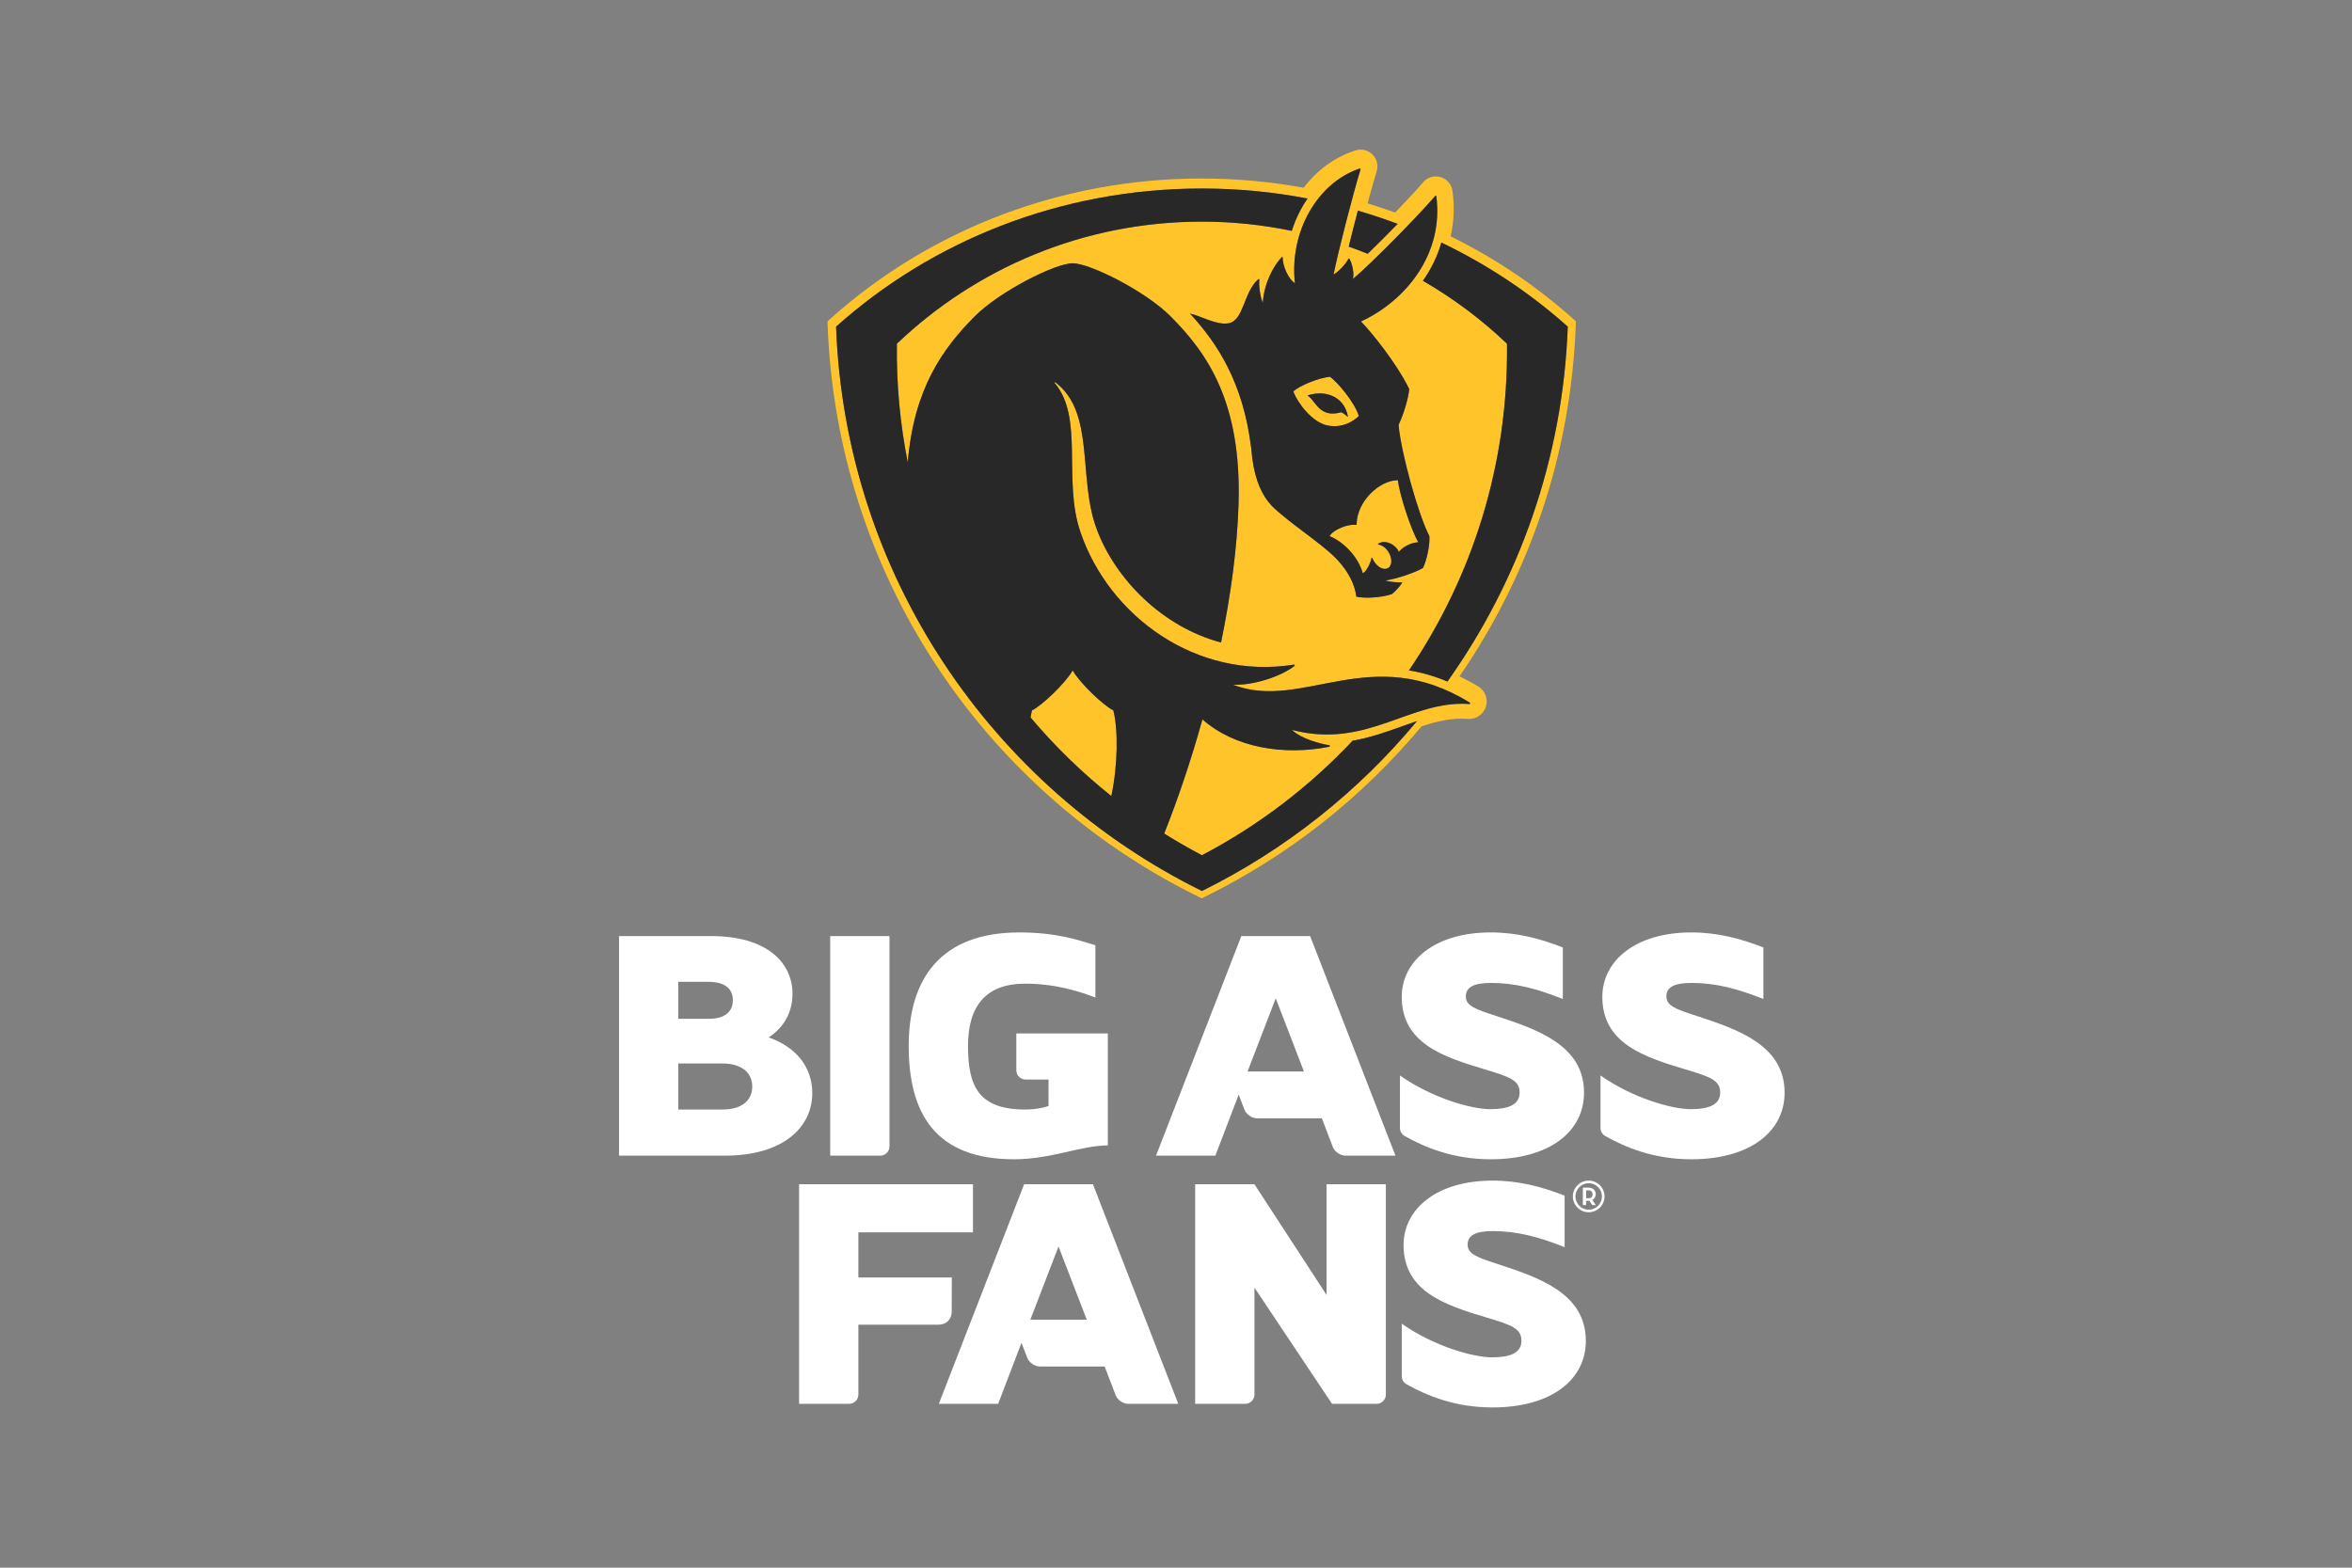 <?xml version="1.0" encoding="UTF-8"?>
<!DOCTYPE svg PUBLIC "-//W3C//DTD SVG 1.1//EN" "http://www.w3.org/Graphics/SVG/1.1/DTD/svg11.dtd">
<!-- Creator: CorelDRAW -->
<svg xmlns="http://www.w3.org/2000/svg" xml:space="preserve" width="60mm" height="40mm" version="1.1" style="shape-rendering:geometricPrecision; text-rendering:geometricPrecision; image-rendering:optimizeQuality; fill-rule:evenodd; clip-rule:evenodd"
viewBox="0 0 6000 4000"
 xmlns:xlink="http://www.w3.org/1999/xlink"
 xmlns:xodm="http://www.corel.com/coreldraw/odm/2003">
 <rect x="0" y="0" width="6000" height="4000" fill="#808080" stroke="none"/>
 <defs>
  <style type="text/css">
   <![CDATA[
    .fil2 {fill:white;fill-rule:nonzero}
    .fil1 {fill:#282829;fill-rule:nonzero}
    .fil0 {fill:#FFC429;fill-rule:nonzero}
   ]]>
  </style>
 </defs>
 <g id="Layer_x0020_1">
  <path class="fil0" d="M3692.46 1738.99c-32.07,-13.54 -64.76,-23.05 -98.19,-28.44 161.67,-238.07 253.95,-525.77 250.11,-833.53 -64.62,-61.66 -136.71,-115.61 -214.52,-160.63 20.74,-29.22 36.97,-61.94 47.04,-97.51 118.25,56.66 226.88,129.04 322.52,214.62 -12.39,336.72 -124.18,648.01 -306.96,905.49zm-626.3 534.41c-536.03,-264.57 -910.01,-807.42 -933.31,-1439.9 244.3,-218.64 572.48,-352.5 933.31,-352.5 92.24,0 182.35,8.85 269.48,25.54 -17.24,24.66 -30.73,52.66 -40.25,82.5 -74.05,-15.33 -150.66,-23.54 -229.23,-23.54 -301.76,0 -575.85,118.5 -778.2,311.52 -1.41,103.52 8.32,204.95 27.77,303.11 15.26,-187.66 88.97,-291 171.46,-373.5 64.09,-64.09 205.41,-134.92 249.23,-134.92 43.9,0 185.22,70.83 249.24,134.92 96.73,96.7 181.43,221.89 173.96,478.28 -3.3,112.05 -19.81,233.61 -44.66,354.42 -149.77,-39.59 -269.46,-161.73 -317,-288.48 -49.53,-132.07 -2.92,-297.23 -105.68,-375.38 -0.48,-0.39 -1.23,-0.35 -1.7,0.1 -0.43,0.53 -0.46,1.2 -0.01,1.74 75.14,88.88 20.39,246.93 65.38,379.54 72.89,214.65 295.17,378.85 544.71,339.01 0.84,-0.15 1.69,0.3 2.02,1.08 0.36,0.81 0.13,1.75 -0.57,2.25 -31.41,25 -101.14,49.84 -156.51,47.98 177.63,68.63 350.84,-110.84 603.91,45.65 0.74,0.44 1.07,1.39 0.84,2.22 -0.33,0.83 -1.15,1.37 -1.98,1.32 -150.28,-11.27 -260.92,116.27 -452.73,65.97 25.99,24.33 74.39,35.48 95.39,39.25 0.86,0.17 1.54,0.98 1.54,1.92 0,0.92 -0.68,1.69 -1.54,1.84 -115.23,22.93 -240.84,3.09 -323.61,-69.77 -29.08,104.59 -62.79,203.99 -97.49,291.22 31.31,19.54 63.36,38.12 96.24,55.36 144.68,-75.88 274.32,-175.11 384.38,-292.2 44.98,-7.84 85.85,-22.3 125.7,-36.58 13.02,-4.65 25.75,-9.18 38.47,-13.45 -149.72,180.3 -336.34,328.69 -548.56,433.48zm68.26 -1448.62c39.03,-7.39 37.36,-78.94 75.67,-112.47 0.46,-0.43 1.19,-0.5 1.65,-0.2 0.6,0.31 0.95,0.91 0.85,1.52 -1.94,15.7 2.99,46.53 8.82,59.06 3.17,-49.4 27,-94.27 48.24,-116.47 0.41,-0.47 1.05,-0.61 1.69,-0.34 0.57,0.22 0.93,0.78 0.87,1.42 -0.46,21.16 15.26,56.26 31.17,65.13 -14.59,-132.02 58.46,-257.04 165.49,-292.43 0.52,-0.19 1.09,-0.06 1.5,0.33 0.42,0.4 0.59,0.98 0.42,1.57 -19.04,62.23 -57.45,211.48 -68.79,268.27 11.21,-5.32 31.47,-26.4 37.77,-39.75 0.2,-0.46 0.74,-0.77 1.32,-0.86 0.52,0 1.08,0.22 1.31,0.77 7.31,11.72 12.87,38.81 8.83,51.69 49.52,-42.02 165.66,-160.37 210.18,-212.11 0.39,-0.49 0.97,-0.68 1.57,-0.49 0.53,0.2 0.99,0.69 1.09,1.27 19.37,145.88 -76.27,265.74 -192.22,319.64 24.43,24.11 91.17,106.65 123.11,172.23 -1.54,20.25 -12.7,61.19 -27.15,91.63 6,69.64 50.26,229.62 78.57,283.72 1.77,18.92 -5.73,60.21 -16.35,81.35 -19.96,11.86 -67.62,27.83 -95.81,31.98 10.37,3.63 31.07,5.08 41.58,4.67 0.42,0 0.73,0.22 0.98,0.54 0.13,0.34 0.13,0.73 -0.06,1.05 -5.24,7.95 -16.25,20.86 -25.76,28.41 -30.68,9.83 -70.07,11.03 -90.37,6.63 -0.42,-0.1 -0.77,-0.45 -0.84,-0.88 -0.37,-6.29 -5.27,-50.53 -54.21,-99.55 -38.68,-38.6 -120.52,-90.75 -161.43,-131.61 -23.57,-25.56 -41.59,-61.44 -49.5,-120.93 -0.89,-9.35 -1.88,-18.65 -2.88,-27.64 -0.06,0 -0.06,0 -0.06,-0.03 -20.32,-165.53 -86.19,-266.45 -156.12,-341.94 26.73,5.66 68.41,30.61 98.87,24.82zm430.92 -253.52c-25.37,26.16 -52.33,53.09 -76.33,76.28 -15.95,-6.42 -32.07,-12.55 -48.41,-18.29 7.08,-28.97 15.27,-61.14 23.36,-91.73 34.4,9.93 68.16,21.22 101.38,33.74zm454.77 248.58l-7.32 -6.55c-93.21,-83.4 -198.23,-153.98 -312.18,-210.25 8.51,-37.89 10.31,-77.01 4.63,-116.38 -2.36,-16.5 -14.26,-30.22 -30.49,-35.01 -16.1,-4.6 -33.53,0.67 -44.29,13.42 -15.43,18.13 -41.78,46.52 -71.48,77.32 -23.39,-8.54 -46.84,-16.36 -70.24,-23.52 9,-33.57 17.27,-62.99 23.09,-81.8 4.7,-15.28 0.58,-31.71 -10.67,-42.84 -11.27,-11.22 -27.68,-15.24 -42.94,-10.47 -52.11,16.38 -97.79,49.71 -132.48,95.24 -85.56,-15.57 -173,-23.55 -260.19,-23.55 -353.03,0 -689.45,127.09 -947.29,357.85l-7.33 6.55 0.37 9.83c22.95,622.9 385.04,1181.54 944.97,1457.91l9.28 4.6 9.28 -4.6c212.97,-105.15 398.45,-251.28 551.49,-434.28 39.98,-13.15 77.64,-22.09 118.43,-18.97 0.91,0.06 2.14,0.08 3.18,0.08 18.95,0 35.94,-12.13 42.38,-30.53 6.53,-19.7 -1.22,-41.1 -18.85,-52.02l-0.04 -0.03c-16.04,-9.88 -32.08,-18.39 -48.19,-26.19 182.1,-264.77 284.67,-573.9 296.53,-895.96l0.35 -9.85z"/>
  <path class="fil0" d="M3566.04 1225.24c-46.92,0 -104.81,53.98 -105.26,112.81 0,0.38 -0.2,0.77 -0.49,1.01 -0.3,0.27 -0.76,0.4 -1.15,0.37 -20.13,-3.3 -57.49,11.73 -67.39,28.4 38.65,16.22 73.24,54.21 84.92,95.08 9.45,-5.59 19.3,-25.21 22.13,-39.32 0.1,-0.4 0.43,-0.7 0.87,-0.77 0.48,-0.01 0.77,0.27 1,0.67 1.05,2.77 2.43,5.61 4.09,8.35 9.67,15.98 25.92,23.8 36.33,17.46 10.44,-6.31 11.01,-24.34 1.31,-40.3 -6.85,-11.38 -17.16,-18.63 -26.25,-19.5 -0.38,-0.09 -0.77,-0.31 -0.87,-0.78 -0.18,-0.42 0,-0.8 0.33,-1.11 9.39,-7.23 25.48,-6.03 38.83,3.54 6.62,4.72 11.46,10.77 14.24,17.01 9.79,-13.11 32.64,-24.46 49.59,-24.46 -17.83,-29.99 -47.6,-119.12 -52.23,-158.46z"/>
  <path class="fil0" d="M3438.15 1063.22c-0.26,0.17 -0.58,0.1 -0.74,-0.1 -3.81,-4.2 -11.88,-9.7 -16.04,-11.27 -56.09,15.92 -64.43,-29.26 -85.22,-42.03 -0.13,-0.1 -0.22,-0.34 -0.22,-0.59 0,-0.18 0.16,-0.4 0.39,-0.44 40.27,-13.73 92.18,-0.45 102.2,53.78 0,0.28 -0.13,0.56 -0.37,0.65zm-53.04 22.05c49.41,10.91 81.27,-23.97 81.27,-23.97 -10.48,-34.32 -53.98,-85.99 -73.46,-99.99 -30.34,2.85 -78.46,23.41 -93.63,37.29 9.79,28.17 47.28,78.13 85.82,86.67z"/>
  <path class="fil0" d="M2835.03 2031.15c16.87,-79.13 17.49,-169.62 5.19,-218.54 -25.37,-12.57 -84.4,-68.38 -103.81,-101.96 -19.34,33.58 -78.4,89.39 -103.79,101.96 -1.34,5.45 -2.56,11.59 -3.6,18.05 61.74,73.26 130.71,140.41 206.01,200.49z"/>
  <path class="fil1" d="M2632.62 1812.6c25.39,-12.56 84.45,-68.38 103.79,-101.95 19.41,33.57 78.43,89.38 103.81,101.95 12.3,48.93 11.67,139.42 -5.19,218.55 -75.3,-60.08 -144.27,-127.23 -206.01,-200.5 1.04,-6.46 2.26,-12.59 3.6,-18.05zm943.63 40.77c-39.86,14.29 -80.73,28.74 -125.71,36.59 -110.06,117.08 -239.69,216.3 -384.38,292.19 -32.87,-17.24 -64.92,-35.82 -96.24,-55.37 34.7,-87.23 68.41,-186.62 97.49,-291.21 82.77,72.86 208.38,92.7 323.61,69.77 0.87,-0.15 1.54,-0.92 1.54,-1.83 0,-0.94 -0.67,-1.76 -1.54,-1.92 -21,-3.78 -69.4,-14.93 -95.39,-39.26 191.81,50.3 302.45,-77.24 452.73,-65.96 0.83,0.04 1.66,-0.5 1.98,-1.33 0.24,-0.83 -0.09,-1.78 -0.84,-2.22 -253.06,-156.5 -426.27,22.98 -603.9,-45.65 55.37,1.86 125.1,-22.98 156.5,-47.98 0.71,-0.5 0.93,-1.44 0.57,-2.25 -0.33,-0.77 -1.18,-1.22 -2.01,-1.08 -249.55,39.84 -471.83,-124.36 -544.72,-339 -44.98,-132.62 9.77,-290.67 -65.38,-379.55 -0.44,-0.54 -0.41,-1.21 0.01,-1.74 0.47,-0.45 1.23,-0.49 1.7,-0.1 102.76,78.15 56.15,243.31 105.69,375.39 47.53,126.74 167.22,248.88 317,288.47 24.84,-120.8 41.35,-242.37 44.65,-354.41 7.47,-256.41 -77.23,-381.58 -173.96,-478.28 -64.02,-64.1 -205.33,-134.93 -249.24,-134.93 -43.82,0 -185.14,70.83 -249.22,134.93 -82.5,82.5 -156.2,185.83 -171.47,373.49 -19.45,-98.16 -29.17,-199.58 -27.77,-303.11 202.36,-193.02 476.44,-311.51 778.2,-311.51 78.57,0 155.19,8.2 229.23,23.53 9.53,-29.84 23.02,-57.83 40.25,-82.5 -87.13,-16.69 -177.23,-25.54 -269.48,-25.54 -360.82,0 -689,133.85 -933.31,352.51 23.3,632.47 397.29,1175.32 933.31,1439.89 212.22,-104.79 398.85,-253.18 548.57,-433.48 -12.72,4.27 -25.46,8.8 -38.47,13.45z"/>
  <path class="fil1" d="M3463.97 537.51c-8.09,30.6 -16.29,62.76 -23.36,91.73 16.34,5.75 32.45,11.89 48.41,18.3 24,-23.2 50.95,-50.12 76.33,-76.28 -33.23,-12.51 -66.99,-23.81 -101.38,-33.75z"/>
  <path class="fil1" d="M3676.9 618.89c-10.08,35.56 -26.3,68.29 -47.04,97.51 77.81,45.02 149.9,98.97 214.53,160.62 3.84,307.77 -88.45,595.47 -250.12,833.53 33.43,5.4 66.12,14.91 98.19,28.44 182.78,-257.48 294.57,-568.77 306.96,-905.48 -95.63,-85.59 -204.27,-157.97 -322.52,-214.62z"/>
  <path class="fil1" d="M3336.32 1008.79c-0.23,0.03 -0.39,0.25 -0.39,0.43 0,0.26 0.1,0.49 0.23,0.59 20.78,12.78 29.12,57.96 85.21,42.03 4.16,1.57 12.23,7.08 16.04,11.27 0.17,0.21 0.48,0.27 0.75,0.1 0.24,-0.09 0.37,-0.36 0.37,-0.65 -10.02,-54.22 -61.94,-67.5 -102.21,-53.77z"/>
  <path class="fil1" d="M3568.68 1408.17c-2.78,-6.24 -7.62,-12.29 -14.24,-17.01 -13.36,-9.57 -29.44,-10.77 -38.83,-3.54 -0.33,0.3 -0.51,0.69 -0.33,1.11 0.1,0.47 0.49,0.68 0.87,0.78 9.09,0.86 19.4,8.11 26.25,19.5 9.7,15.96 9.13,33.99 -1.32,40.29 -10.4,6.34 -26.65,-1.48 -36.32,-17.45 -1.66,-2.74 -3.04,-5.58 -4.09,-8.35 -0.23,-0.4 -0.52,-0.69 -1,-0.67 -0.44,0.07 -0.77,0.37 -0.87,0.77 -2.83,14.11 -12.67,33.73 -22.13,39.32 -11.67,-40.87 -46.28,-78.86 -84.92,-95.08 9.9,-16.68 47.26,-31.7 67.39,-28.4 0.39,0.03 0.85,-0.1 1.15,-0.37 0.29,-0.24 0.49,-0.63 0.49,-1.01 0.44,-58.83 58.34,-112.81 105.25,-112.81 4.63,39.34 34.41,128.47 52.24,158.46 -16.94,-0.01 -39.79,11.35 -49.59,24.46zm-175.75 -446.87c19.48,14.01 62.98,65.67 73.45,100 0,0 -31.86,34.87 -81.27,23.97 -38.54,-8.54 -76.03,-58.51 -85.81,-86.68 15.16,-13.87 63.29,-34.44 93.63,-37.29zm-201.27 180.59c0,0.03 0,0.03 0.07,0.03 1,9 1.98,18.3 2.87,27.65 7.91,59.48 25.94,95.37 49.51,120.92 40.9,40.87 122.74,93.01 161.42,131.62 48.95,49.02 53.84,93.25 54.22,99.54 0.06,0.43 0.41,0.79 0.84,0.89 20.29,4.39 59.68,3.2 90.36,-6.64 9.51,-7.55 20.52,-20.45 25.76,-28.41 0.2,-0.31 0.2,-0.7 0.07,-1.04 -0.25,-0.32 -0.56,-0.54 -0.99,-0.54 -10.5,0.4 -31.2,-1.04 -41.58,-4.68 28.2,-4.14 75.86,-20.11 95.81,-31.97 10.62,-21.14 18.13,-62.44 16.35,-81.35 -28.3,-54.1 -72.57,-214.09 -78.56,-283.72 14.44,-30.45 25.61,-71.38 27.15,-91.63 -31.95,-65.58 -98.68,-148.13 -123.11,-172.23 115.95,-53.91 211.58,-173.77 192.21,-319.64 -0.1,-0.58 -0.56,-1.08 -1.08,-1.27 -0.61,-0.2 -1.19,0 -1.58,0.49 -44.52,51.73 -160.66,170.08 -210.17,212.11 4.03,-12.88 -1.54,-39.97 -8.84,-51.69 -0.23,-0.55 -0.79,-0.78 -1.31,-0.78 -0.58,0.1 -1.12,0.4 -1.32,0.87 -6.3,13.34 -26.56,34.42 -37.77,39.74 11.35,-56.79 49.76,-206.03 68.8,-268.27 0.16,-0.58 0,-1.17 -0.43,-1.56 -0.41,-0.4 -0.99,-0.53 -1.49,-0.33 -107.04,35.38 -180.09,160.4 -165.49,292.42 -15.91,-8.86 -31.64,-43.96 -31.18,-65.12 0.07,-0.64 -0.29,-1.2 -0.86,-1.42 -0.65,-0.28 -1.29,-0.13 -1.69,0.33 -21.25,22.21 -45.08,67.08 -48.25,116.47 -5.83,-12.53 -10.75,-43.36 -8.82,-59.06 0.1,-0.6 -0.25,-1.21 -0.85,-1.52 -0.46,-0.29 -1.18,-0.22 -1.64,0.21 -38.32,33.53 -36.64,105.07 -75.67,112.46 -30.46,5.8 -72.14,-19.15 -98.89,-24.82 69.93,75.51 135.81,176.42 156.13,341.94z"/>
  <path class="fil2" d="M4040.88 2788.07c0,98.97 -87.77,169.86 -238.09,169.86 -95.93,0 -167.83,-30.32 -219.49,-59.33 -7.46,-4.12 -12.02,-12.01 -12.02,-20.54l0 -133.88c81.19,57.01 181.14,85.9 230.54,85.9 42.11,0 74.74,-9.38 74.74,-42.01 0,-31.7 -24.24,-40.18 -89.67,-59.78 -105.46,-31.65 -211.01,-66.29 -211.01,-184.85 0,-91.54 84.01,-164.31 226.91,-164.31 68.15,0 126.04,15.85 183.98,38.3l0 131.55c-65.39,-26.11 -121.41,-41.02 -183.06,-41.02 -44.77,0 -64.4,11.24 -64.4,34.51 0,24.32 25.21,32.75 76.59,49.49 105.48,34.56 224.98,74.78 224.98,196.11z"/>
  <path class="fil2" d="M3182.53 2733.96l71.89 -186.73 71.98 186.73 -143.87 0zm159.62 -345.53l-175.49 0 -217.6 560.25 151.31 0 59.55 -155.68 14.78 38.46c4.7,12.02 19.14,22 32.08,22l165.33 0 27.99 73.22c4.64,12.1 19.05,22 32.02,22l127.74 0 -217.71 -560.25z"/>
  <path class="fil2" d="M4552.53 2788.07c0,98.97 -87.77,169.86 -238.09,169.86 -95.93,0 -167.87,-30.32 -219.46,-59.33 -7.4,-4.12 -12.04,-12.01 -12.04,-20.54l0 -133.88c81.18,57.01 181.13,85.9 230.59,85.9 42,0 74.68,-9.38 74.68,-42.01 0,-31.7 -24.24,-40.18 -89.59,-59.78 -105.54,-31.65 -211.04,-66.29 -211.04,-184.85 0,-91.54 84.02,-164.31 226.86,-164.31 68.2,0 126.08,15.85 183.98,38.3l0 131.55c-65.39,-26.11 -121.45,-41.02 -183.06,-41.02 -44.77,0 -64.4,11.24 -64.4,34.51 0,24.32 25.21,32.75 76.63,49.49 105.44,34.56 224.94,74.78 224.94,196.11z"/>
  <path class="fil2" d="M1842.42 2831.02l-112.05 0 0 -117.59 112.05 0c50.4,0 76.55,24.24 76.55,58.79 0,35.48 -26.15,58.8 -76.55,58.8zm-112.05 -325.82l77.51 0c41.09,0 61.63,17.67 61.63,46.64 0,29.9 -20.54,47.68 -61.63,47.68l-77.51 0 0 -94.32zm230.63 141.86c41.07,-27.01 60.69,-67.23 60.69,-111.14 0,-81.17 -67.22,-147.49 -207.29,-147.49l-235.26 0 0 560.25 269.84 0c148.44,0 223.16,-71.9 223.16,-159.75 0,-61.49 -36.45,-115.68 -111.14,-141.87z"/>
  <path class="fil2" d="M2117.88 2388.43l151.24 0 0 536.62c0,13 -10.62,23.63 -23.59,23.63l-127.65 0 0 -560.25z"/>
  <path class="fil2" d="M2592.67 2636.75l233.42 0 0 285.77c-67.21,0 -144.7,35.4 -239.04,35.4 -200.69,0 -268.92,-116.56 -268.92,-289.35 0,-171.81 82.2,-289.43 282.05,-289.43 93.38,0 148.46,18.61 194.2,32.68l0 133.51c-38.28,-14.95 -100.82,-35.48 -179.27,-35.48 -99.92,0 -145.68,56.95 -145.68,158.73 0,103.65 27.07,162.43 146.61,162.43 22.44,0 44.81,-3.7 58.82,-9.29l0 -67.27 -58.59 0c-12.96,0 -23.59,-10.64 -23.59,-23.55l0 -94.15 -0.01 0z"/>
  <path class="fil2" d="M2628.43 3367.18l71.89 -186.72 71.98 186.72 -143.87 0zm-15.87 -345.53l-217.59 560.25 151.31 0 59.55 -155.68 14.78 38.46c4.69,12.02 19.13,22 32.08,22l165.33 0 27.98 73.21c4.64,12.1 19.06,22 32.03,22l127.74 0 -217.7 -560.25 -175.51 0 0 0.01z"/>
  <path class="fil2" d="M3384.1 3021.65l0 282.52 -183.99 -282.52 -151.24 0 0 560.25 127.65 0c12.97,0 23.59,-10.63 23.59,-23.63l0 -272.86 197.96 296.49 113.68 0c12.97,0 23.59,-10.63 23.59,-23.63l0 -536.62 -151.24 0z"/>
  <path class="fil2" d="M2482.07 3144.3l0 -122.65 -443.56 0 0 560.25 127.64 0c12.97,0 23.59,-10.63 23.59,-23.63l0 -178.25 204.32 0c20.96,0 33.76,-14.55 33.76,-33.18l0.3 -87.3 -238.38 0 0 -115.24 292.33 0z"/>
  <path class="fil2" d="M4045.5 3421.29c0,98.86 -87.57,169.69 -237.59,169.85l-1.24 0c-95.55,-0.16 -167.22,-30.39 -218.75,-59.32 -7.46,-4.12 -12.02,-12.02 -12.02,-20.54l0 -133.88c81.2,57 181.15,85.89 230.54,85.89 42.12,0 74.75,-9.37 74.75,-42.01 0,-31.69 -24.24,-40.17 -89.68,-59.77 -105.45,-31.65 -211,-66.29 -211,-184.85 0,-91.54 84.01,-164.31 226.91,-164.31 68.15,0 126.05,15.85 183.98,38.3l0 131.55c-65.39,-26.11 -121.41,-41.03 -183.05,-41.03 -44.78,0 -64.41,11.24 -64.41,34.51 0,24.33 25.21,32.76 76.59,49.5 105.47,34.56 224.97,74.77 224.97,196.11z"/>
  <path class="fil2" d="M4052.78 3086.55c-18.66,0 -33.77,-15.12 -33.77,-33.82 0,-18.66 15.11,-33.77 33.77,-33.77 18.67,0 33.78,15.11 33.78,33.77 0,18.7 -15.11,33.82 -33.78,33.82zm0 -74.2c-22.3,0 -40.42,18.09 -40.42,40.38 0,22.29 18.12,40.42 40.42,40.42 22.25,0 40.38,-18.13 40.38,-40.42 0,-22.29 -18.13,-40.38 -40.38,-40.38z"/>
  <path class="fil2" d="M4060.04 3054.73c-1.72,1.72 -4.48,2.6 -8.35,2.6l-5.53 0 0 -20.12 5.53 0c3.87,0 6.64,0.9 8.35,2.82 1.65,1.87 2.57,4.31 2.57,7.33 -0.01,3.13 -0.92,5.58 -2.57,7.37zm8.58 0.9c1.44,-2.66 2.25,-5.47 2.25,-8.44 0,-4.57 -1.6,-8.48 -4.75,-11.9 -3.11,-3.39 -7.95,-5.09 -14.43,-5.09l-13.82 0 0 44.61 8.29 0 0 -10.93 5.69 0c1.26,0 2.12,-0.03 2.62,-0.21l7.32 11.14 9.09 0 -8.84 -13.17c2.8,-1.33 5.05,-3.37 6.58,-6.01z"/>
 </g>
</svg>
